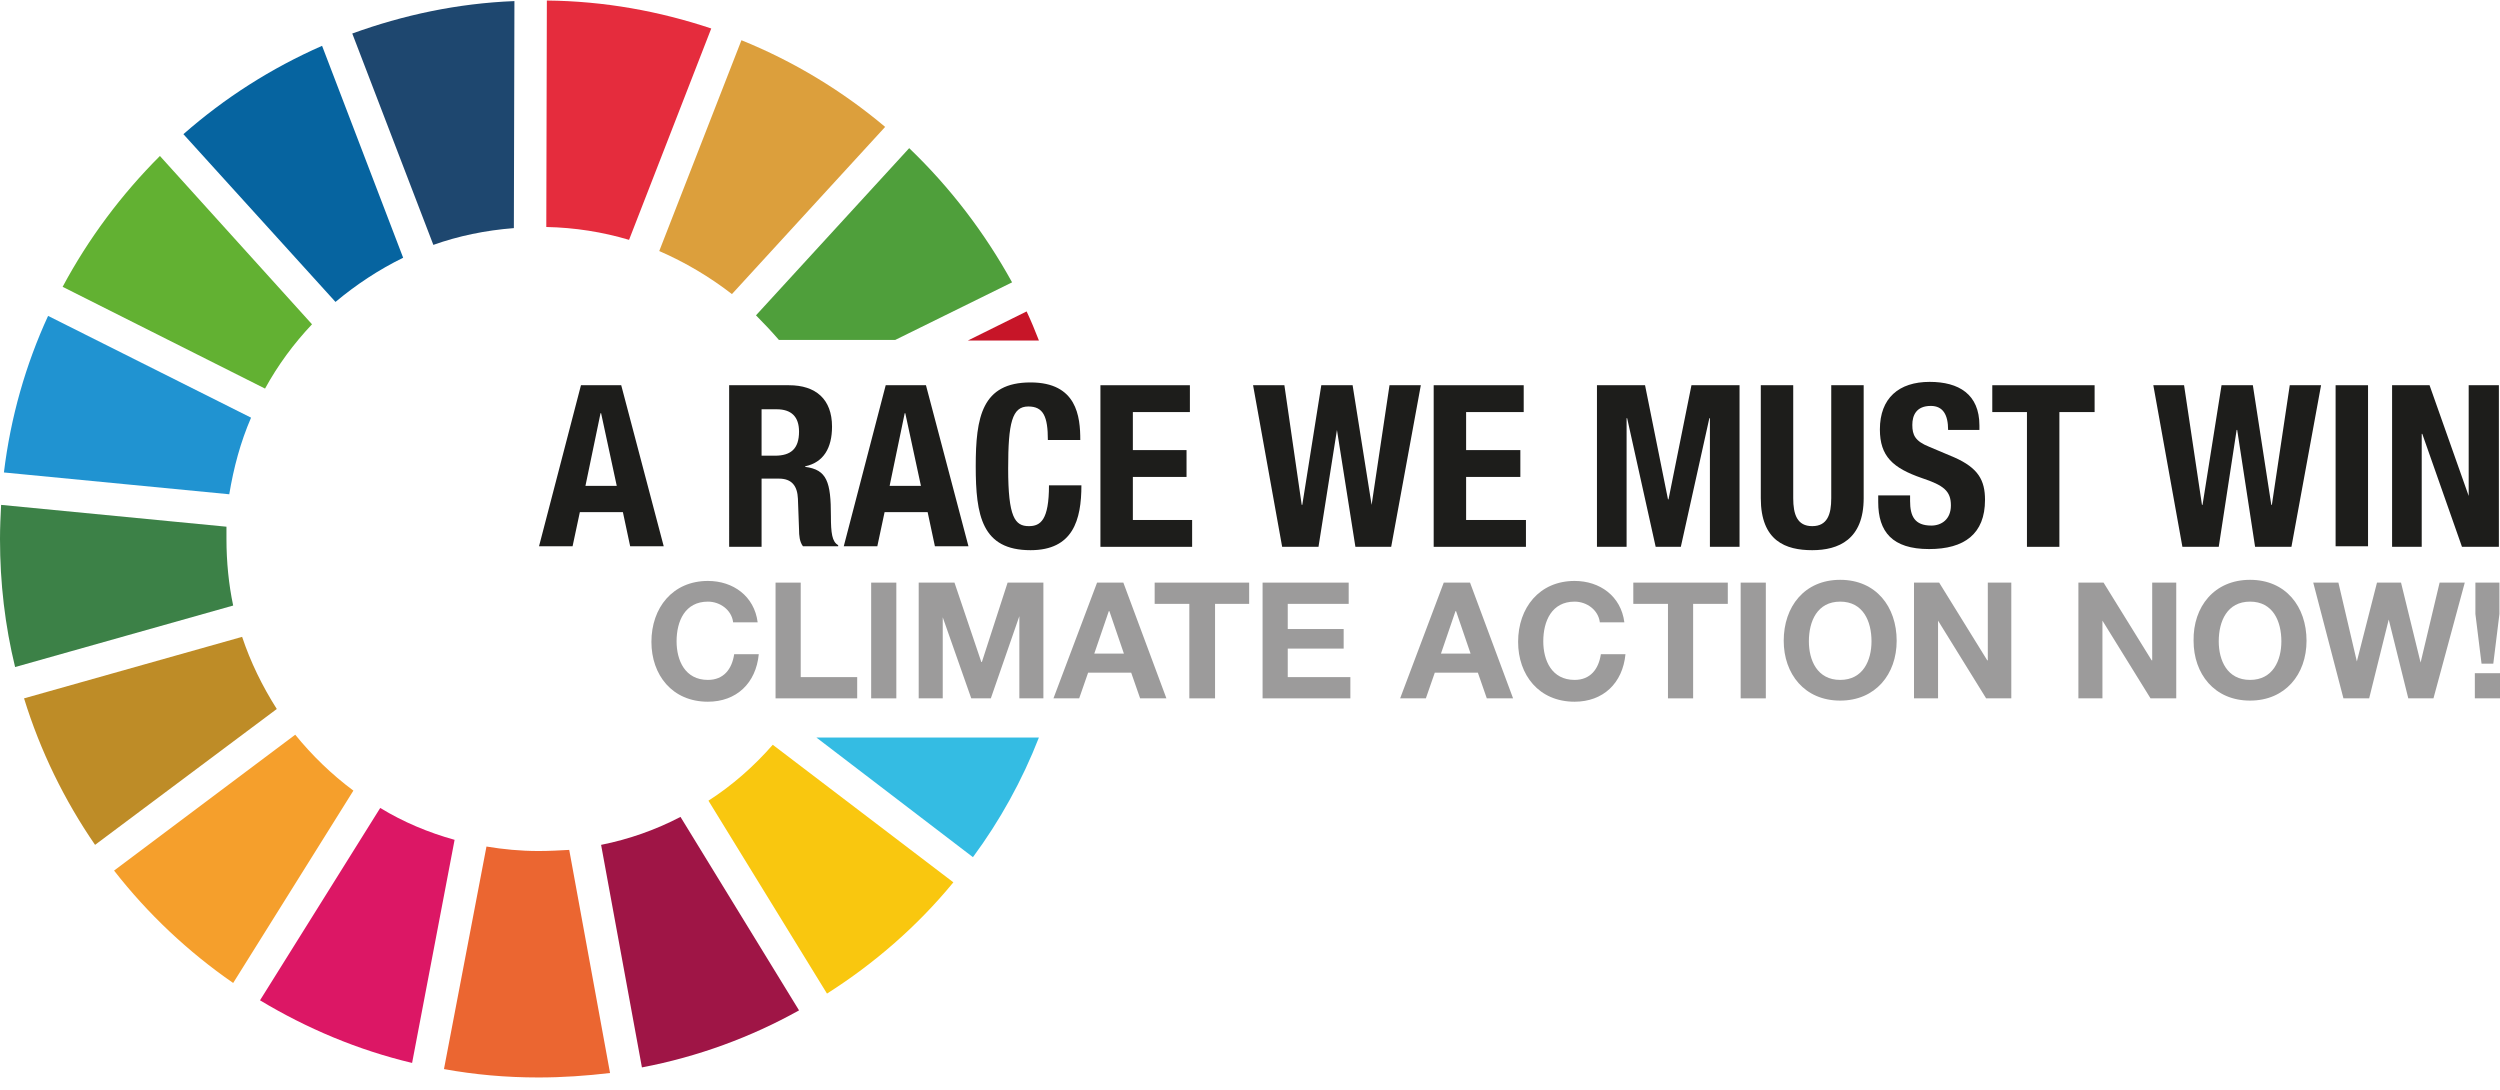 <?xml version="1.0" encoding="utf-8" standalone="no"?><!-- Generator: Adobe Illustrator 26.0.3, SVG Export Plug-In . SVG Version: 6.00 Build 0)  --><svg xmlns="http://www.w3.org/2000/svg" xmlns:xlink="http://www.w3.org/1999/xlink" height="136" id="Ebene_1" style="enable-background:new 0 0 447.1 194.7;" version="1.1" viewBox="0 0 447.1 194.7" width="312" x="0px" xml:space="preserve" y="0px">
<style type="text/css">
	.st0{fill:#DC1765;}
	.st1{fill:#BE8C27;}
	.st2{fill:#E52C3D;}
	.st3{fill:#F59F2C;}
	.st4{fill:#3C8147;}
	.st5{fill:#62B132;}
	.st6{fill:#1E476F;}
	.st7{fill:#2093D1;}
	.st8{fill:#C71528;}
	.st9{fill:#9F1546;}
	.st10{fill:#F9C70F;}
	.st11{fill:#0664A0;}
	.st12{fill:#34BCE3;}
	.st13{fill:#DC9F3C;}
	.st14{fill:#EB6631;}
	.st15{fill:#4F9F3B;}
	.st16{fill:#1D1D1B;}
	.st17{fill:#9C9B9B;}
</style>
<g>
	<g>
		<path class="st0" d="M68,144.4l-21.5,34.4c8.3,5,17.5,8.9,27.2,11.2l7.6-39.9C76.6,148.8,72.1,146.9,68,144.4z"/>
		<path class="st1" d="M43.3,113.8l-39,11c2.9,9.4,7.2,18.2,12.7,26.2l32.5-24.3C46.9,122.6,44.8,118.3,43.3,113.8z"/>
		<path class="st2" d="M127.2,5c-9.3-3.1-19.1-4.9-29.4-5l-0.1,40.5c5.1,0.1,10.1,0.9,14.8,2.3L127.2,5z"/>
		<path class="st3" d="M52.8,131.3l-32.4,24.3c6,7.7,13.2,14.5,21.3,20.1l21.5-34.4C59.3,138.4,55.8,135,52.8,131.3z"/>
		<path class="st4" d="M40.5,96.3c0-0.7,0-1.5,0-2.2L0.2,90.2c-0.1,2-0.2,4-0.2,6.1c0,7.9,0.9,15.5,2.7,22.9l39-11    C40.9,104.4,40.5,100.4,40.5,96.3z"/>
		<path class="st5" d="M55.8,57.9L28.6,27.8c-6.9,6.9-12.8,14.8-17.4,23.4l36.2,18.2C49.7,65.2,52.5,61.4,55.8,57.9z"/>
		<path class="st6" d="M91.9,40.7L92,0.1C81.8,0.5,72.1,2.6,63,5.9l14.5,37.8C82,42.1,86.8,41.1,91.9,40.7z"/>
		<path class="st7" d="M44.9,74.6L8.6,56.4c-4,8.7-6.7,18.1-7.9,28l40.3,3.9C41.8,83.5,43,79,44.9,74.6z"/>
		<path class="st8" d="M183.6,55.6l-10.5,5.2h12.7C185.1,59,184.4,57.3,183.6,55.6z"/>
		<path class="st9" d="M107.5,151l7.3,39.8c10-1.9,19.5-5.4,28.1-10.2L121.7,146C117.3,148.3,112.5,150,107.5,151z"/>
		<path class="st10" d="M126.7,143.1l21.2,34.5c8.5-5.4,16.2-12.1,22.6-19.9l-32.3-24.6C134.8,137,130.9,140.4,126.7,143.1z"/>
		<path class="st11" d="M72.1,46L57.6,8.1c-9.1,4-17.4,9.3-24.8,15.8l27.2,30C63.7,50.8,67.8,48.1,72.1,46z"/>
		<path class="st12" d="M174,153.2c4.8-6.5,8.8-13.7,11.8-21.4H146L174,153.2z"/>
		<path class="st13" d="M130.9,52.5l27.4-29.9c-7.6-6.4-16.3-11.7-25.7-15.5l-14.7,37.7C122.5,46.8,126.9,49.4,130.9,52.5z"/>
		<path class="st14" d="M96.3,152.1c-3.2,0-6.3-0.3-9.3-0.8l-7.6,39.8c5.5,1,11.1,1.5,16.9,1.5c4.3,0,8.6-0.3,12.8-0.8l-7.3-39.9    C100,152,98.2,152.1,96.3,152.1z"/>
		<path class="st15" d="M181,50.4c-4.9-8.9-11.1-17-18.4-24l-27.4,29.9c1.4,1.4,2.8,2.9,4.1,4.4h20.8L181,50.4z"/>
	</g>
	<g>
		<path class="st16" d="M103.9,68.8h7.2l7.6,28.8h-6l-1.3-6.1h-7.7l-1.3,6.1h-6L103.9,68.8z M104.7,86.8h5.6l-2.8-13h-0.1    L104.7,86.8z"/>
		<path class="st16" d="M130.4,68.8h10.7c4.8,0,7.7,2.5,7.7,7.4c0,3.8-1.5,6.4-4.8,7.1v0.1c3.9,0.5,4.6,2.7,4.6,8.8    c0,3,0.2,4.6,1.3,5.2v0.2h-6.3c-0.6-0.8-0.7-1.9-0.7-3l-0.2-5.5c-0.1-2.3-1.1-3.6-3.4-3.6h-3.1v12.2h-5.8V68.8z M136.2,81.4h2.4    c2.8,0,4.3-1.2,4.3-4.3c0-2.7-1.4-4-4-4h-2.7V81.4z"/>
		<path class="st16" d="M158.4,68.8h7.2l7.6,28.8h-6l-1.3-6.1h-7.7l-1.3,6.1h-6L158.4,68.8z M159.1,86.8h5.6l-2.8-13h-0.1    L159.1,86.8z"/>
		<path class="st16" d="M187.4,78.6c0-4.2-0.8-6-3.5-6c-2.9,0-3.6,2.9-3.6,11.1c0,8.7,1.2,10.3,3.7,10.3c2.1,0,3.6-1.1,3.6-7.3h5.8    c0,6.2-1.5,11.6-9.1,11.6c-8.7,0-9.8-6.2-9.8-15c0-8.8,1.1-15,9.8-15c8.3,0,8.9,6.1,8.9,10.3H187.4z"/>
		<polygon class="st16" points="212.8,68.8 212.8,73.6 202.6,73.6 202.6,80.4 212.2,80.4 212.2,85.2 202.6,85.2 202.6,92.9     213.2,92.9 213.2,97.7 196.8,97.7 196.8,68.8   "/>
		<polygon class="st16" points="224.1,68.8 229.7,68.8 232.8,90.2 232.9,90.2 236.3,68.8 241.9,68.8 245.3,90.2 245.3,90.2     248.5,68.8 254.1,68.8 248.8,97.7 242.4,97.7 239.1,76.8 239.1,76.8 235.8,97.7 229.3,97.7   "/>
		<polygon class="st16" points="272.5,68.8 272.5,73.6 262.2,73.6 262.2,80.4 271.9,80.4 271.9,85.2 262.2,85.2 262.2,92.9     272.9,92.9 272.9,97.7 256.4,97.7 256.4,68.8   "/>
		<polygon class="st16" points="285.6,68.8 294.2,68.8 298.3,89.2 298.4,89.2 302.5,68.8 311.1,68.8 311.1,97.7 305.8,97.7     305.8,74.7 305.7,74.7 300.6,97.7 296.1,97.7 291,74.7 290.9,74.7 290.9,97.7 285.6,97.7   "/>
		<path class="st16" d="M320.7,68.8V89c0,2.9,0.7,5,3.4,5c2.7,0,3.4-2.1,3.4-5V68.8h5.8V89c0,7.4-4.5,9.3-9.2,9.3    c-4.7,0-9.2-1.6-9.2-9.3V68.8H320.7z"/>
		<path class="st16" d="M341.6,88.7v0.8c0,2.7,0.8,4.4,3.8,4.4c1.8,0,3.5-1.1,3.5-3.6c0-2.6-1.3-3.6-5.2-4.9    c-5.2-1.8-7.5-3.9-7.5-8.7c0-5.6,3.4-8.5,8.9-8.5c5.2,0,8.9,2.2,8.9,7.8v0.8h-5.6c0-2.7-0.9-4.3-3.1-4.3c-2.6,0-3.3,1.7-3.3,3.4    c0,1.8,0.5,2.9,3,3.9l4.5,1.9c4.3,1.9,5.5,4.1,5.5,7.6c0,6.1-3.7,8.8-10,8.8c-6.6,0-9.1-3.1-9.1-8.4v-1.2H341.6z"/>
		<polygon class="st16" points="374.6,68.8 374.6,73.6 368.3,73.6 368.3,97.7 362.5,97.7 362.5,73.6 356.3,73.6 356.3,68.8   "/>
		<polygon class="st16" points="385.1,68.8 390.6,68.8 393.8,90.2 393.9,90.2 397.3,68.8 402.9,68.8 406.2,90.2 406.3,90.2     409.5,68.8 415.1,68.8 409.8,97.7 403.3,97.7 400.1,76.8 400,76.8 396.8,97.7 390.3,97.7   "/>
		<rect class="st16" height="28.8" width="5.8" x="417.7" y="68.8"/>
		<polygon class="st16" points="434.5,68.8 441.5,88.6 441.5,88.6 441.5,68.8 446.9,68.8 446.9,97.7 440.3,97.7 433.2,77.5     433.1,77.5 433.1,97.7 427.8,97.7 427.8,68.8   "/>
	</g>
	<g>
		<path class="st17" d="M131.1,111.1c-0.3-2.1-2.3-3.6-4.5-3.6c-4.1,0-5.6,3.5-5.6,7.1c0,3.4,1.5,6.9,5.6,6.9c2.8,0,4.3-1.9,4.7-4.6    h4.4c-0.5,5.2-4,8.5-9.1,8.5c-6.4,0-10.1-4.8-10.1-10.7c0-6.1,3.8-10.9,10.1-10.9c4.5,0,8.3,2.7,8.9,7.4H131.1z"/>
		<polygon class="st17" points="138.7,104.1 143.2,104.1 143.2,121 153.3,121 153.3,124.8 138.7,124.8   "/>
		<rect class="st17" height="20.7" width="4.5" x="155.8" y="104.1"/>
		<polygon class="st17" points="164.3,104.1 170.7,104.1 175.5,118.3 175.6,118.3 180.2,104.1 186.6,104.1 186.6,124.8 182.3,124.8     182.3,110.1 182.3,110.1 177.2,124.8 173.7,124.8 168.6,110.3 168.6,110.3 168.6,124.8 164.3,124.8   "/>
		<path class="st17" d="M196.2,104.1h4.7l7.7,20.7h-4.7l-1.6-4.6h-7.7l-1.6,4.6h-4.6L196.2,104.1z M195.7,116.8h5.3l-2.6-7.6h-0.1    L195.7,116.8z"/>
		<polygon class="st17" points="212.7,107.9 206.5,107.9 206.5,104.1 223.4,104.1 223.4,107.9 217.3,107.9 217.3,124.8 212.7,124.8       "/>
		<polygon class="st17" points="225.8,104.1 241.2,104.1 241.2,107.9 230.3,107.9 230.3,112.4 240.3,112.4 240.3,115.9 230.3,115.9     230.3,121 241.5,121 241.5,124.8 225.8,124.8   "/>
		<path class="st17" d="M258.2,104.1h4.7l7.7,20.7h-4.7l-1.6-4.6h-7.7l-1.6,4.6h-4.6L258.2,104.1z M257.7,116.8h5.3l-2.6-7.6h-0.1    L257.7,116.8z"/>
		<path class="st17" d="M286.1,111.1c-0.3-2.1-2.3-3.6-4.5-3.6c-4.1,0-5.6,3.5-5.6,7.1c0,3.4,1.5,6.9,5.6,6.9c2.8,0,4.3-1.9,4.7-4.6    h4.4c-0.5,5.2-4,8.5-9.1,8.5c-6.4,0-10.1-4.8-10.1-10.7c0-6.1,3.8-10.9,10.1-10.9c4.5,0,8.3,2.7,8.9,7.4H286.1z"/>
		<polygon class="st17" points="298.3,107.9 292.1,107.9 292.1,104.1 309,104.1 309,107.9 302.8,107.9 302.8,124.8 298.3,124.8       "/>
		<rect class="st17" height="20.7" width="4.5" x="311.3" y="104.1"/>
		<path class="st17" d="M329.1,103.6c6.4,0,10.1,4.8,10.1,10.9c0,6-3.8,10.7-10.1,10.7c-6.4,0-10.1-4.8-10.1-10.7    C319,108.4,322.7,103.6,329.1,103.6 M329.1,121.5c4.1,0,5.6-3.5,5.6-6.9c0-3.6-1.5-7.1-5.6-7.1c-4.1,0-5.6,3.5-5.6,7.1    C323.5,118,325,121.5,329.1,121.5"/>
		<polygon class="st17" points="342.3,104.1 346.8,104.1 355.4,118 355.5,118 355.5,104.1 359.7,104.1 359.7,124.8 355.2,124.8     346.6,110.9 346.6,110.9 346.6,124.8 342.3,124.8   "/>
		<polygon class="st17" points="371.7,104.1 376.2,104.1 384.8,118 384.9,118 384.9,104.1 389.2,104.1 389.2,124.8 384.6,124.8     376,110.9 376,110.9 376,124.8 371.7,124.8   "/>
		<path class="st17" d="M402.4,103.6c6.4,0,10.1,4.8,10.1,10.9c0,6-3.8,10.7-10.1,10.7c-6.4,0-10.1-4.8-10.1-10.7    C392.2,108.4,396,103.6,402.4,103.6 M402.4,121.5c4.1,0,5.6-3.5,5.6-6.9c0-3.6-1.5-7.1-5.6-7.1c-4.1,0-5.6,3.5-5.6,7.1    C396.8,118,398.3,121.5,402.4,121.5"/>
		<polygon class="st17" points="435.2,124.8 430.7,124.8 427.2,110.7 427.2,110.7 423.7,124.8 419.1,124.8 413.7,104.1 418.2,104.1     421.5,118.2 421.5,118.2 425.1,104.1 429.4,104.1 432.9,118.4 432.9,118.4 436.3,104.1 440.8,104.1   "/>
		<path class="st17" d="M442.6,120.3h4.5v4.5h-4.5V120.3z M447,109.7l-1.1,8.9h-2.1l-1.1-8.9v-5.6h4.3V109.7z"/>
	</g>
</g>
</svg>